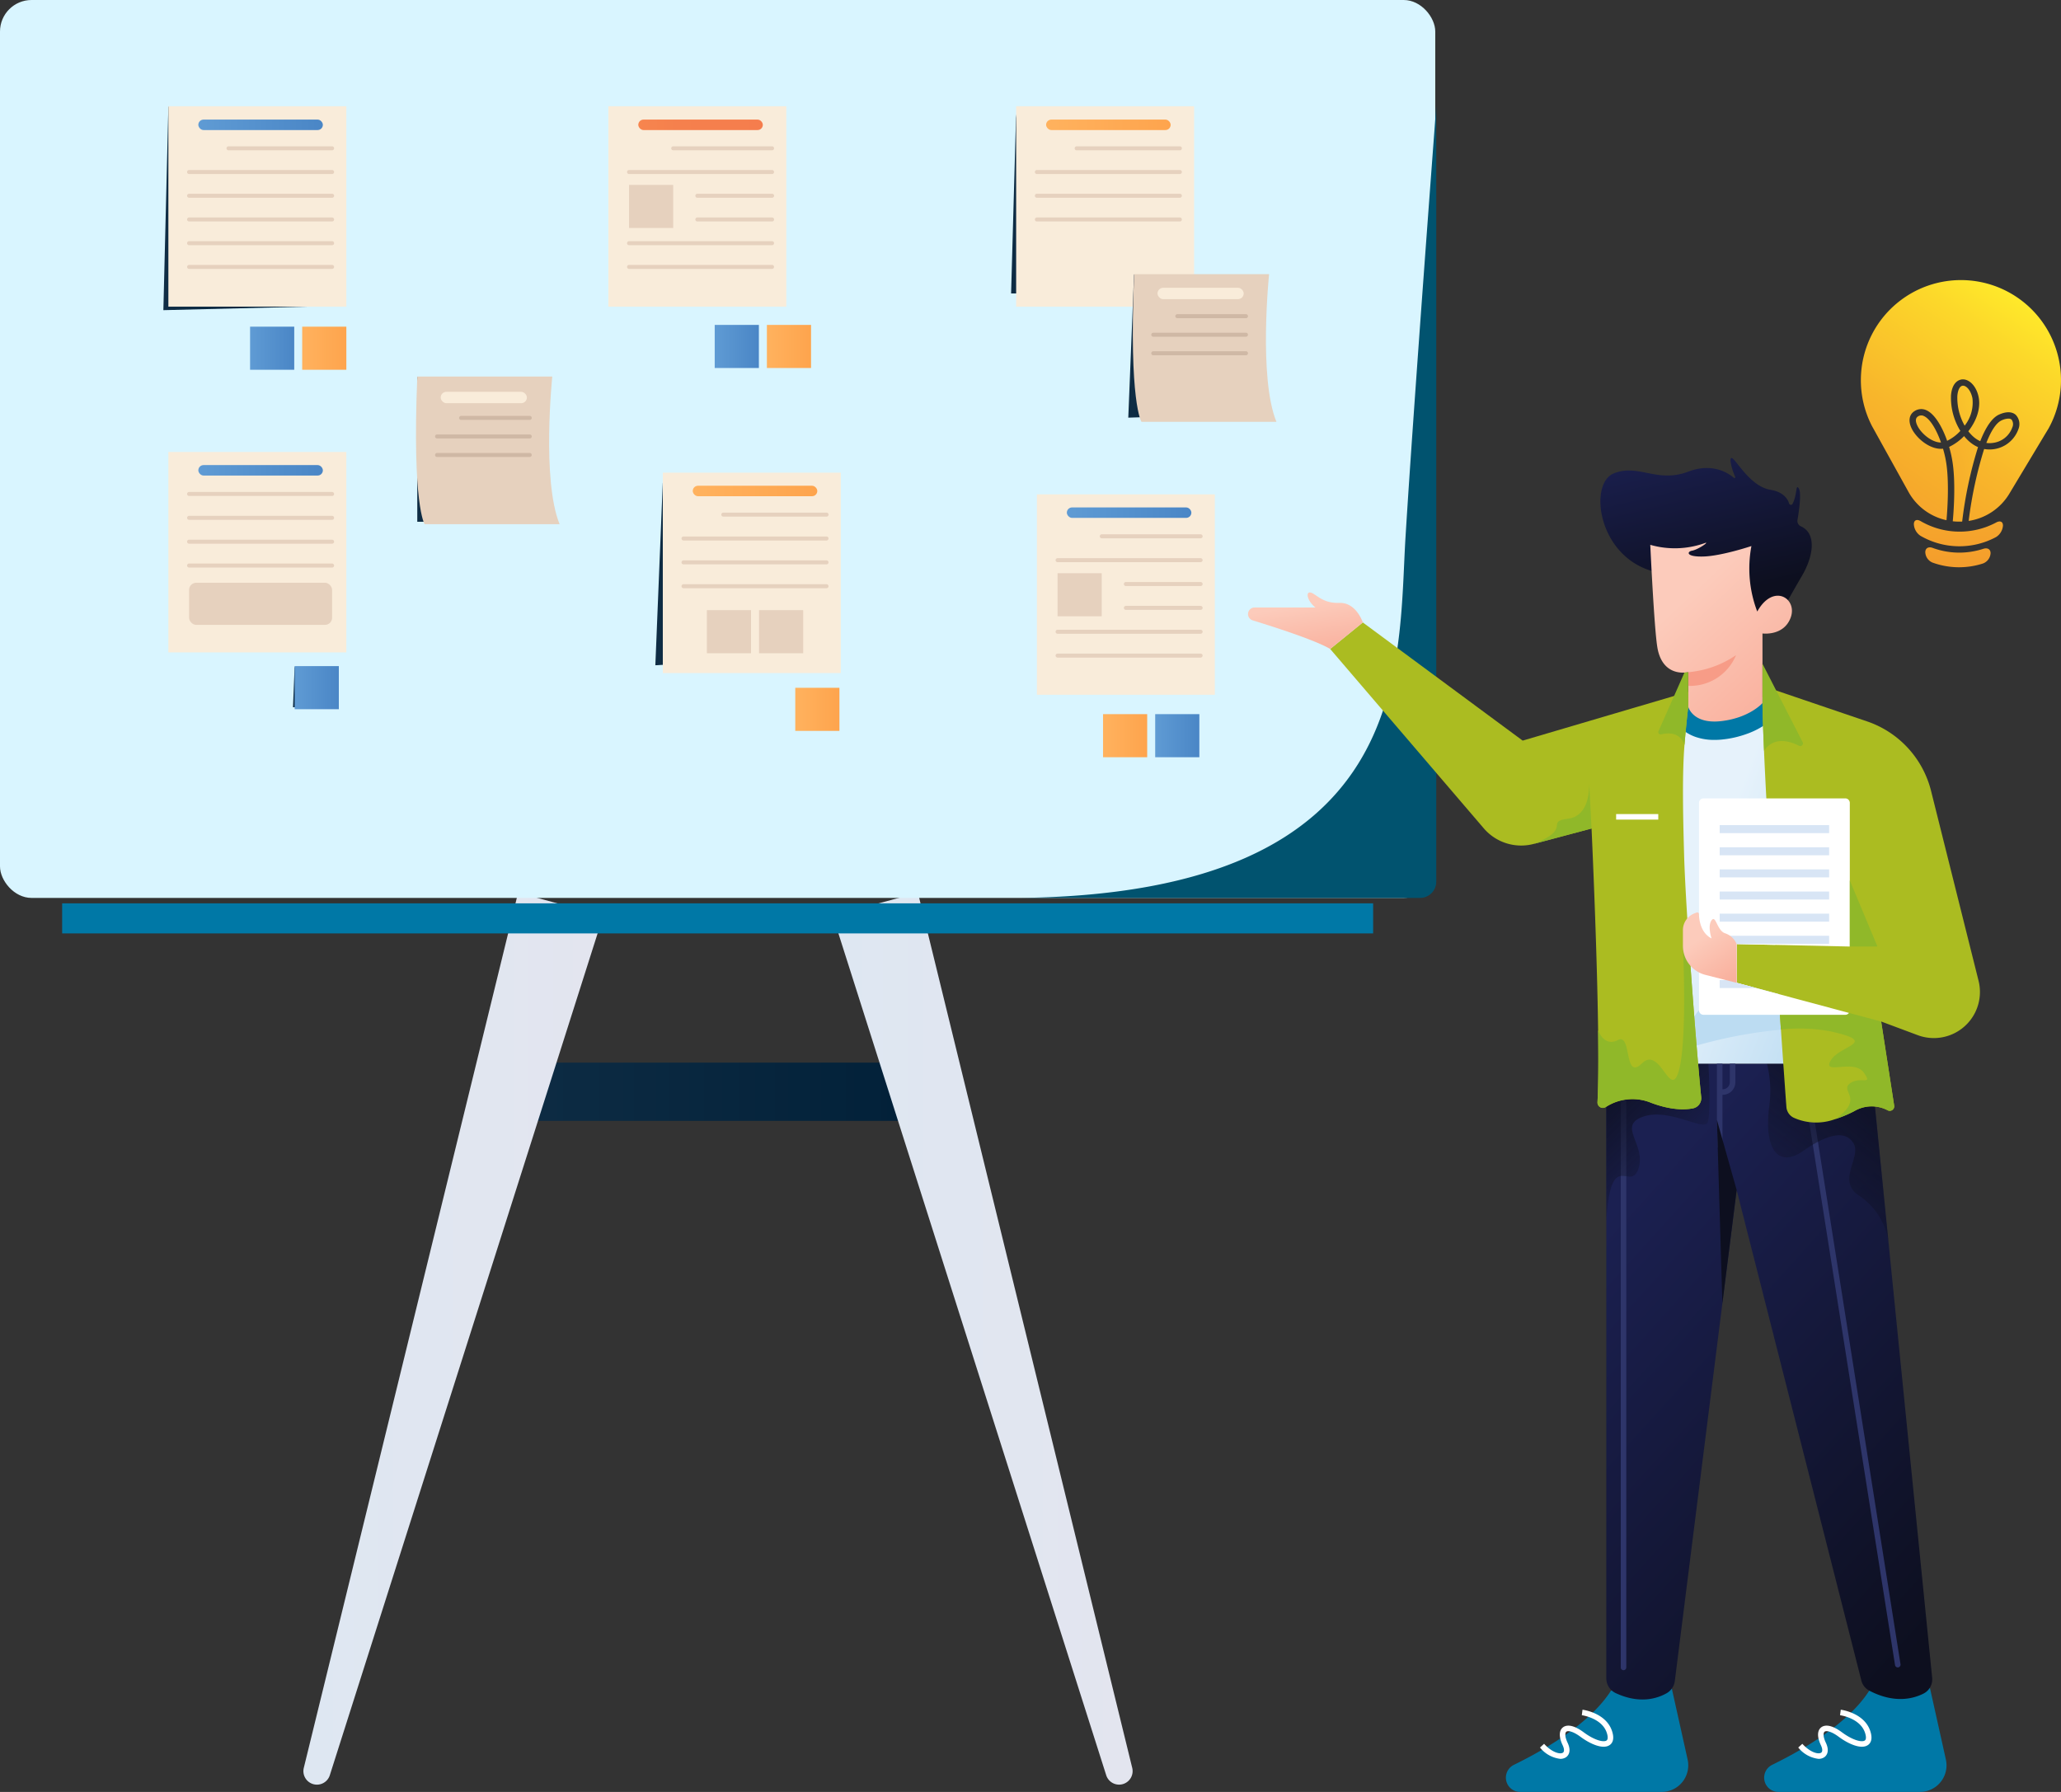 <svg xmlns="http://www.w3.org/2000/svg" xmlns:xlink="http://www.w3.org/1999/xlink" width="460.001" height="400" viewBox="0 0 460.001 400"><rect x="0" y="0" width="460.001" height="400" fill="#333333" stroke="none"/><defs><style>.a{fill:url(#a);}.b{fill:url(#b);}.c{fill:#d9f5ff;}.d{fill:#0078a6;}.e{fill:#f9ecda;}.f{fill:url(#i);}.g{fill:#e6d1be;}.h{fill:url(#j);}.i{fill:url(#k);}.j{fill:#cfb8a5;}.k{fill:#01536f;}.l{fill:#fff;}.m{fill:url(#x);}.n{fill:#2e356a;}.o{fill:url(#y);}.p{fill:url(#z);}.q{fill:url(#aa);}.r{fill:#bcdcf2;}.s{fill:#abbc21;}.t{fill:#90b829;}.u{fill:url(#ab);}.v{fill:none;}.w{fill:url(#ac);}.x{fill:#f79c87;}.y{fill:#d8e5f5;}.z{fill:url(#ad);}.aa{fill:url(#ae);}.ab{fill:url(#af);}.ac{fill:#0d0f1f;}.ad{fill:url(#ag);}.ae{fill:url(#ah);}.af{fill:url(#ai);}.ag{fill:url(#aj);}.ah{fill:url(#ak);}.ai{fill:url(#al);}.aj{fill:url(#am);}</style><linearGradient id="a" y1="0.5" x2="1" y2="0.5" gradientUnits="objectBoundingBox"><stop offset="0" stop-color="#0f2d45"/><stop offset="1" stop-color="#001f37"/></linearGradient><linearGradient id="b" y1="0.5" x2="1" y2="0.5" gradientUnits="objectBoundingBox"><stop offset="0" stop-color="#dee7f2"/><stop offset="1" stop-color="#e3e5ef"/></linearGradient><linearGradient id="i" y1="0.5" x2="1" y2="0.5" gradientUnits="objectBoundingBox"><stop offset="0" stop-color="#5f9bd4"/><stop offset="1" stop-color="#4a86c6"/></linearGradient><linearGradient id="j" y1="0.5" x2="1" y2="0.5" gradientUnits="objectBoundingBox"><stop offset="0" stop-color="#f7854e"/><stop offset="0.304" stop-color="#f5804d"/><stop offset="1" stop-color="#f57d4d"/></linearGradient><linearGradient id="k" y1="0.5" x2="1" y2="0.5" gradientUnits="objectBoundingBox"><stop offset="0" stop-color="#ffb25e"/><stop offset="1" stop-color="#fea44d"/></linearGradient><linearGradient id="x" x1="0.723" y1="1.042" x2="0.21" y2="0.126" gradientUnits="objectBoundingBox"><stop offset="0" stop-color="#0d0f1f"/><stop offset="1" stop-color="#1b2051"/></linearGradient><linearGradient id="y" x1="0.103" y1="-0.086" x2="0.694" y2="0.797" gradientUnits="objectBoundingBox"><stop offset="0" stop-color="#0d0f1f"/><stop offset="1" stop-color="#0d0f1f" stop-opacity="0"/></linearGradient><linearGradient id="z" x1="0.841" y1="-0.144" x2="0.252" y2="0.969" xlink:href="#y"/><linearGradient id="aa" x1="1.012" y1="1.191" x2="0.36" y2="0.421" gradientUnits="objectBoundingBox"><stop offset="0" stop-color="#bcdcf2"/><stop offset="1" stop-color="#e6f2fb"/></linearGradient><linearGradient id="ab" x1="0.628" y1="0.793" x2="0.357" y2="-0.115" xlink:href="#x"/><linearGradient id="ac" x1="0.861" y1="0.951" x2="0.34" y2="0.236" gradientUnits="objectBoundingBox"><stop offset="0" stop-color="#f9b09d"/><stop offset="1" stop-color="#fccbbb"/></linearGradient><linearGradient id="ad" x1="0.781" y1="1.032" x2="0.404" y2="0.325" xlink:href="#ac"/><linearGradient id="ae" x1="422.984" y1="14.774" x2="-330.628" y2="-10.686" gradientUnits="objectBoundingBox"><stop offset="0" stop-color="#ea4650"/><stop offset="0.995" stop-color="#ea4650" stop-opacity="0"/></linearGradient><linearGradient id="af" x1="0.706" y1="1.081" x2="0.429" y2="0.241" xlink:href="#ac"/><linearGradient id="ag" x1="2.19" y1="-11.626" x2="-2.02" y2="18.044" gradientUnits="objectBoundingBox"><stop offset="0" stop-color="#ffea2a"/><stop offset="0.076" stop-color="#fcd82a"/><stop offset="0.252" stop-color="#f8b62b"/><stop offset="0.431" stop-color="#f49c2c"/><stop offset="0.613" stop-color="#f2892c"/><stop offset="0.801" stop-color="#f07d2c"/><stop offset="1" stop-color="#f07a2d"/></linearGradient><linearGradient id="ah" x1="1.619" y1="-7.949" x2="-1.467" y2="14.534" xlink:href="#ag"/><linearGradient id="ai" x1="3.144" y1="-1.556" x2="-6.358" y2="5.344" xlink:href="#ag"/><linearGradient id="aj" x1="3.762" y1="-2.351" x2="-13.808" y2="12.423" xlink:href="#ag"/><linearGradient id="ak" x1="0.718" y1="0.026" x2="-0.656" y2="2.477" xlink:href="#ag"/><linearGradient id="al" x1="3.241" y1="-4.894" x2="-7.704" y2="16.923" xlink:href="#ag"/><linearGradient id="am" x1="2.663" y1="-4.39" x2="-7.676" y2="19.665" xlink:href="#ag"/></defs><g transform="translate(19530.932 -9210.086)"><path class="a" d="M124.666-1417.98h84.691l11.334,13.01H110.332Z" transform="translate(-19535.27 10865.262)"/><path class="b" d="M84.116-1493.4l19,5.141L42.091-1296.392a3.019,3.019,0,0,1-3.661,1.986h0a3.019,3.019,0,0,1-2.146-3.625Z" transform="translate(-19499.414 10902.763)"/><path class="b" d="M284.358-1493.4l-19,5.141,61.028,191.863a3.018,3.018,0,0,0,3.66,1.986h0a3.018,3.018,0,0,0,2.145-3.625Z" transform="translate(-19610.416 10902.763)"/><rect class="c" width="320.341" height="200.437" rx="7.038" transform="translate(-19530.932 9210.086)"/><path class="a" d="M343.747-1826.316l-1.117,40.005h5.294Z" transform="translate(-19647.893 11061.904)"/><path class="a" d="M190.194-1667.878l-1.657,40.714,12.527-.746Z" transform="translate(-19573.201 10985.752)"/><path class="a" d="M32.065-1588.8l-.373,9.172h2.983Z" transform="translate(-19497.229 10947.582)"/><path class="a" d="M85.422-1713.643v32.418h18.791Z" transform="translate(-19523.221 11007.785)"/><path class="a" d="M-23.381-1829.792l-1.119,45.523,31.877-.783Z" transform="translate(-19469.969 11063.59)"/><rect class="d" width="292.602" height="6.711" transform="translate(-19517.061 9411.734)"/><rect class="e" width="39.72" height="44.74" transform="translate(-19493.35 9233.799)"/><rect class="f" width="27.794" height="2.334" rx="1.167" transform="translate(-19486.666 9236.781)"/><g transform="translate(-19480.375 9242.746)"><path class="g" d="M26.436-1811.518H3.319a.447.447,0,0,1-.447-.447.447.447,0,0,1,.447-.448H26.436a.447.447,0,0,1,.447.448A.447.447,0,0,1,26.436-1811.518Z" transform="translate(-2.872 1812.413)"/></g><g transform="translate(-19489.174 9248.04)"><path class="g" d="M18.145-1801.236H-13.77a.447.447,0,0,1-.447-.447.447.447,0,0,1,.447-.447H18.145a.447.447,0,0,1,.447.447A.447.447,0,0,1,18.145-1801.236Z" transform="translate(14.217 1802.13)"/></g><g transform="translate(-19489.174 9253.335)"><path class="g" d="M18.145-1790.952H-13.77a.447.447,0,0,1-.447-.447.447.447,0,0,1,.447-.448H18.145a.447.447,0,0,1,.447.448A.447.447,0,0,1,18.145-1790.952Z" transform="translate(14.217 1791.847)"/></g><g transform="translate(-19489.174 9258.63)"><path class="g" d="M18.145-1780.67H-13.77a.447.447,0,0,1-.447-.447.447.447,0,0,1,.447-.447H18.145a.447.447,0,0,1,.447.447A.447.447,0,0,1,18.145-1780.67Z" transform="translate(14.217 1781.565)"/></g><g transform="translate(-19489.174 9263.924)"><path class="g" d="M18.145-1770.388H-13.77a.447.447,0,0,1-.447-.447.447.447,0,0,1,.447-.447H18.145a.447.447,0,0,1,.447.447A.447.447,0,0,1,18.145-1770.388Z" transform="translate(14.217 1771.283)"/></g><g transform="translate(-19489.174 9269.218)"><path class="g" d="M18.145-1760.105H-13.77a.447.447,0,0,1-.447-.447.447.447,0,0,1,.447-.447H18.145a.447.447,0,0,1,.447.447A.447.447,0,0,1,18.145-1760.105Z" transform="translate(14.217 1761)"/></g><rect class="e" width="39.72" height="44.74" transform="translate(-19395.152 9233.799)"/><rect class="h" width="27.794" height="2.334" rx="1.167" transform="translate(-19388.469 9236.781)"/><g transform="translate(-19381.117 9242.746)"><path class="g" d="M217.922-1811.518H195.862a.447.447,0,0,1-.447-.447.447.447,0,0,1,.447-.448h22.059a.447.447,0,0,1,.447.448A.447.447,0,0,1,217.922-1811.518Z" transform="translate(-195.415 1812.413)"/></g><g transform="translate(-19390.979 9248.04)"><path class="g" d="M208.635-1801.236H176.72a.447.447,0,0,1-.447-.447.447.447,0,0,1,.447-.447h31.915a.447.447,0,0,1,.447.447A.447.447,0,0,1,208.635-1801.236Z" transform="translate(-176.273 1802.13)"/></g><g transform="translate(-19375.732 9253.335)"><path class="g" d="M222.991-1790.952H206.313a.447.447,0,0,1-.447-.447.447.447,0,0,1,.447-.448h16.678a.447.447,0,0,1,.447.448A.447.447,0,0,1,222.991-1790.952Z" transform="translate(-205.866 1791.847)"/></g><g transform="translate(-19375.732 9258.63)"><path class="g" d="M222.991-1780.67H206.313a.447.447,0,0,1-.447-.447.447.447,0,0,1,.447-.447h16.678a.447.447,0,0,1,.447.447A.447.447,0,0,1,222.991-1780.67Z" transform="translate(-205.866 1781.565)"/></g><g transform="translate(-19390.979 9263.924)"><path class="g" d="M208.635-1770.388H176.72a.447.447,0,0,1-.447-.447.447.447,0,0,1,.447-.447h31.915a.447.447,0,0,1,.447.447A.447.447,0,0,1,208.635-1770.388Z" transform="translate(-176.273 1771.283)"/></g><g transform="translate(-19390.979 9269.218)"><path class="g" d="M208.635-1760.105H176.72a.447.447,0,0,1-.447-.447.447.447,0,0,1,.447-.447h31.915a.447.447,0,0,1,.447.447A.447.447,0,0,1,208.635-1760.105Z" transform="translate(-176.273 1761)"/></g><rect class="e" width="39.72" height="44.74" transform="translate(-19304.133 9233.799)"/><rect class="i" width="27.794" height="2.334" rx="1.167" transform="translate(-19297.447 9236.781)"/><g transform="translate(-19291.078 9242.746)"><path class="g" d="M393.633-1811.518h-23.04a.447.447,0,0,1-.447-.447.447.447,0,0,1,.447-.448h23.04a.447.447,0,0,1,.447.448A.447.447,0,0,1,393.633-1811.518Z" transform="translate(-370.145 1812.413)"/></g><g transform="translate(-19299.955 9248.04)"><path class="g" d="M385.272-1801.236H353.358a.447.447,0,0,1-.447-.447.447.447,0,0,1,.447-.447h31.914a.447.447,0,0,1,.447.447A.447.447,0,0,1,385.272-1801.236Z" transform="translate(-352.911 1802.13)"/></g><g transform="translate(-19299.955 9253.335)"><path class="g" d="M385.272-1790.952H353.358a.447.447,0,0,1-.447-.447.447.447,0,0,1,.447-.448h31.914a.447.447,0,0,1,.447.448A.447.447,0,0,1,385.272-1790.952Z" transform="translate(-352.911 1791.847)"/></g><g transform="translate(-19299.955 9258.63)"><path class="g" d="M385.272-1780.67H353.358a.447.447,0,0,1-.447-.447.447.447,0,0,1,.447-.447h31.914a.447.447,0,0,1,.447.447A.447.447,0,0,1,385.272-1780.67Z" transform="translate(-352.911 1781.565)"/></g><rect class="e" width="39.72" height="44.74" transform="translate(-19382.998 9315.593)"/><rect class="i" width="27.794" height="2.334" rx="1.167" transform="translate(-19376.313 9318.517)"/><g transform="translate(-19369.941 9324.516)"><path class="g" d="M240.589-1654.022h-23.04a.447.447,0,0,1-.447-.448.447.447,0,0,1,.447-.447h23.04a.447.447,0,0,1,.447.447A.447.447,0,0,1,240.589-1654.022Z" transform="translate(-217.101 1654.917)"/></g><g transform="translate(-19378.822 9329.842)"><path class="g" d="M232.227-1643.74H200.312a.447.447,0,0,1-.447-.447.447.447,0,0,1,.447-.448h31.915a.447.447,0,0,1,.447.448A.447.447,0,0,1,232.227-1643.74Z" transform="translate(-199.865 1644.634)"/></g><g transform="translate(-19378.822 9335.169)"><path class="g" d="M232.227-1633.456H200.312a.447.447,0,0,1-.447-.447.447.447,0,0,1,.447-.448h31.915a.447.447,0,0,1,.447.448A.447.447,0,0,1,232.227-1633.456Z" transform="translate(-199.865 1634.351)"/></g><g transform="translate(-19378.822 9340.494)"><path class="g" d="M232.227-1623.174H200.312a.447.447,0,0,1-.447-.447.447.447,0,0,1,.447-.448h31.915a.447.447,0,0,1,.447.448A.447.447,0,0,1,232.227-1623.174Z" transform="translate(-199.865 1624.069)"/></g><rect class="e" width="39.72" height="44.74" transform="translate(-19493.35 9310.977)"/><rect class="f" width="27.794" height="2.334" rx="1.167" transform="translate(-19486.666 9313.904)"/><g transform="translate(-19489.174 9319.903)"><path class="g" d="M18.145-1662.928H-13.77a.447.447,0,0,1-.447-.448.447.447,0,0,1,.447-.447H18.145a.447.447,0,0,1,.447.447A.447.447,0,0,1,18.145-1662.928Z" transform="translate(14.217 1663.823)"/></g><g transform="translate(-19489.174 9325.229)"><path class="g" d="M18.145-1652.646H-13.77a.447.447,0,0,1-.447-.447.447.447,0,0,1,.447-.447H18.145a.447.447,0,0,1,.447.447A.447.447,0,0,1,18.145-1652.646Z" transform="translate(14.217 1653.541)"/></g><g transform="translate(-19489.174 9330.555)"><path class="g" d="M18.145-1642.363H-13.77a.447.447,0,0,1-.447-.447.447.447,0,0,1,.447-.447H18.145a.447.447,0,0,1,.447.447A.447.447,0,0,1,18.145-1642.363Z" transform="translate(14.217 1643.258)"/></g><g transform="translate(-19489.174 9335.88)"><path class="g" d="M18.145-1632.081H-13.77a.447.447,0,0,1-.447-.448.447.447,0,0,1,.447-.447H18.145a.447.447,0,0,1,.447.447A.447.447,0,0,1,18.145-1632.081Z" transform="translate(14.217 1632.976)"/></g><rect class="g" width="31.915" height="9.395" rx="1.581" transform="translate(-19488.727 9340.172)"/><path class="g" d="M85.146-1713.643h30.125s-2.386,23.116,1.64,32.959H86.786S83.953-1684.86,85.146-1713.643Z" transform="translate(-19522.939 11007.785)"/><rect class="e" width="19.238" height="2.535" rx="1.268" transform="translate(-19432.572 9297.552)"/><path class="a" d="M394.68-1757.742l-1.292,32.027,14.083-.447Z" transform="translate(-19672.496 11029.031)"/><path class="g" d="M395.621-1757.742h30.125s-2.386,23.116,1.64,32.959H397.261S394.428-1728.959,395.621-1757.742Z" transform="translate(-19673.426 11029.032)"/><rect class="e" width="19.238" height="2.535" rx="1.268" transform="translate(-19272.586 9274.326)"/><g transform="translate(-19433.834 9280.219)"><g transform="translate(5.369 22.706)"><path class="j" d="M119.224-1695.514H103.9a.446.446,0,0,1-.447-.447.447.447,0,0,1,.447-.448h15.324a.447.447,0,0,1,.447.448A.447.447,0,0,1,119.224-1695.514Z" transform="translate(-103.453 1696.409)"/></g><g transform="translate(0 26.844)"><path class="j" d="M114.165-1687.476H93.472a.447.447,0,0,1-.447-.447.447.447,0,0,1,.447-.448h20.693a.447.447,0,0,1,.447.448A.447.447,0,0,1,114.165-1687.476Z" transform="translate(-93.025 1688.371)"/></g><g transform="translate(0 30.983)"><path class="j" d="M114.165-1679.438H93.472a.447.447,0,0,1-.447-.448.447.447,0,0,1,.447-.447h20.693a.447.447,0,0,1,.447.447A.447.447,0,0,1,114.165-1679.438Z" transform="translate(-93.025 1680.333)"/></g><g transform="translate(165.227 0)"><path class="j" d="M429.7-1739.613H414.374a.447.447,0,0,1-.447-.447.447.447,0,0,1,.447-.447H429.7a.447.447,0,0,1,.447.447A.447.447,0,0,1,429.7-1739.613Z" transform="translate(-413.927 1740.508)"/></g><g transform="translate(159.857 4.139)"><path class="j" d="M424.639-1731.575H403.946a.447.447,0,0,1-.447-.448.447.447,0,0,1,.447-.447h20.693a.447.447,0,0,1,.447.447A.447.447,0,0,1,424.639-1731.575Z" transform="translate(-403.499 1732.47)"/></g><g transform="translate(159.857 8.277)"><path class="j" d="M424.639-1723.537H403.946a.447.447,0,0,1-.447-.447.447.447,0,0,1,.447-.448h20.693a.447.447,0,0,1,.447.448A.447.447,0,0,1,424.639-1723.537Z" transform="translate(-403.499 1724.432)"/></g></g><rect class="i" width="9.856" height="9.619" transform="translate(-19463.486 9283.007)"/><rect class="g" width="9.856" height="9.619" transform="translate(-19390.537 9251.359)"/><rect class="e" width="39.72" height="44.74" transform="translate(-19299.504 9320.435)"/><rect class="f" width="27.794" height="2.334" rx="1.167" transform="translate(-19292.82 9323.356)"/><g transform="translate(-19285.469 9329.354)"><path class="g" d="M403.538-1644.681H381.478a.447.447,0,0,1-.447-.447.447.447,0,0,1,.447-.448h22.059a.447.447,0,0,1,.447.448A.447.447,0,0,1,403.538-1644.681Z" transform="translate(-381.031 1645.576)"/></g><g transform="translate(-19295.33 9334.681)"><path class="g" d="M394.251-1634.4H362.335a.447.447,0,0,1-.447-.447.447.447,0,0,1,.447-.447h31.915a.447.447,0,0,1,.447.447A.447.447,0,0,1,394.251-1634.4Z" transform="translate(-361.888 1635.293)"/></g><g transform="translate(-19280.088 9340.006)"><path class="g" d="M408.607-1624.115H391.929a.447.447,0,0,1-.447-.448.447.447,0,0,1,.447-.447h16.678a.447.447,0,0,1,.447.447A.447.447,0,0,1,408.607-1624.115Z" transform="translate(-391.482 1625.01)"/></g><g transform="translate(-19280.088 9345.332)"><path class="g" d="M408.607-1613.833H391.929a.447.447,0,0,1-.447-.448.447.447,0,0,1,.447-.447h16.678a.447.447,0,0,1,.447.447A.447.447,0,0,1,408.607-1613.833Z" transform="translate(-391.482 1614.728)"/></g><g transform="translate(-19295.33 9350.658)"><path class="g" d="M394.251-1603.551H362.335a.447.447,0,0,1-.447-.448.447.447,0,0,1,.447-.447h31.915a.447.447,0,0,1,.447.447A.447.447,0,0,1,394.251-1603.551Z" transform="translate(-361.888 1604.446)"/></g><g transform="translate(-19295.33 9355.983)"><path class="g" d="M394.251-1593.268H362.335a.447.447,0,0,1-.447-.447.447.447,0,0,1,.447-.448h31.915a.447.447,0,0,1,.447.448A.447.447,0,0,1,394.251-1593.268Z" transform="translate(-361.888 1594.163)"/></g><rect class="g" width="9.856" height="9.619" transform="translate(-19294.893 9338.034)"/><rect class="f" width="9.856" height="9.619" transform="translate(-19475.117 9283.007)"/><rect class="i" width="9.856" height="9.619" transform="translate(-19359.77 9282.613)"/><rect class="f" width="9.856" height="9.619" transform="translate(-19371.412 9282.613)"/><rect class="f" width="9.856" height="9.619" transform="translate(-19273.102 9369.499)"/><rect class="i" width="9.856" height="9.619" transform="translate(-19284.742 9369.499)"/><rect class="g" width="9.856" height="9.619" transform="translate(-19361.52 9346.287)"/><rect class="g" width="9.856" height="9.619" transform="translate(-19373.164 9346.287)"/><rect class="f" width="9.856" height="9.619" transform="translate(-19465.164 9358.778)"/><rect class="i" width="9.856" height="9.619" transform="translate(-19353.434 9363.618)"/><path class="k" d="M439.417-1829.791v173.1a3.62,3.62,0,0,1-3.624,3.624H346.626c88.138-1.056,84.174-51.925,85.929-80.5C434.344-1762.752,439.417-1829.791,439.417-1829.791Z" transform="translate(-19649.787 11063.59)"/><g transform="translate(-19252.381 9272.611)"><path class="d" d="M2236.471,1222.34l3.572,16.039a5.938,5.938,0,0,1-5.8,7.229h-31.576a3.184,3.184,0,0,1-1.393-6.048c8.026-3.936,17.221-9.624,21.669-16.56Z" transform="translate(-2141.928 -908.134)"/><g transform="translate(65.165 319.123)"><path class="l" d="M2227.12,1240.093a2.255,2.255,0,0,0,1.274-.357c.337-.226,1.359-1.126.361-3.238-.634-1.343-.6-2.2-.288-2.459.376-.307,1.528-.085,3.171,1.135,2.06,1.53,5.013,2.926,6.546,1.811.559-.4,1.1-1.274.481-3.12-1.343-4.027-6.367-4.713-6.581-4.74l-.157,1.226c.045.005,4.471.62,5.567,3.906.291.873.279,1.5-.033,1.729-.661.481-2.744-.064-5.085-1.8-2.754-2.044-4.12-1.564-4.69-1.1-.875.716-.891,2.154-.046,3.942.388.823.415,1.453.069,1.683-.627.419-2.435-.036-4.2-1.978l-.914.831A6.79,6.79,0,0,0,2227.12,1240.093Z" transform="translate(-2222.593 -1229.124)"/></g><path class="d" d="M2156.949,1222.34l3.572,16.039a5.938,5.938,0,0,1-5.8,7.229h-31.576a3.184,3.184,0,0,1-1.393-6.048c8.025-3.936,17.221-9.624,21.669-16.56Z" transform="translate(-2004.764 -908.134)"/><path class="m" d="M2124.352,1030.17v137.177a3.639,3.639,0,0,0,2.083,3.318c5.344,2.5,9.3,1.21,11.372.041a3.673,3.673,0,0,0,1.836-2.742l13.8-109.591,27.832,109.493a3.516,3.516,0,0,0,1.77,2.256c5.55,2.9,9.75,1.844,12.1.659a3.559,3.559,0,0,0,1.935-3.533l-12.78-127.509-.189-9.569Z" transform="translate(-2044.386 -855.256)"/><g transform="translate(83.189 178.894)"><path class="n" d="M2219.189,1167.069a.618.618,0,0,0,.618-.618V1036.279a.618.618,0,1,0-1.235,0v130.172A.617.617,0,0,0,2219.189,1167.069Z" transform="translate(-2218.572 -1035.661)"/></g><path class="o" d="M2215.764,1030.17c.21,4.5.438,11.774-.192,13.134-.927,2-8.544-3.356-14.411-1.3s.823,6.279-1.029,11.631-6.1-4.94-7.168,11.528v-35Z" transform="translate(-2112.999 -855.256)"/><g transform="translate(123.262 174.687)"><path class="n" d="M2155.879,1164.854a.717.717,0,0,0,.1-.007.619.619,0,0,0,.514-.707l-21.135-133.76a.618.618,0,1,0-1.22.193l21.135,133.761A.618.618,0,0,0,2155.879,1164.854Z" transform="translate(-2134.127 -1029.857)"/></g><path class="p" d="M2161.563,1030.17l.189,9.569,3.156,31.485a15.076,15.076,0,0,0-6.862-11.719c-4.855-3.4.841-8.543-1.115-11.631s-6.176-1.75-11.323,1.853-8.749,0-7.435-10.141a25,25,0,0,0-.52-9.416Z" transform="translate(-2021.831 -855.256)"/><path class="q" d="M2194.052,999.119h-26.485l1.523-81.452,21.066-.343Z" transform="translate(-2072.657 -824.206)"/><path class="r" d="M2189.5,1017.878a103.506,103.506,0,0,0-20.909,3.725l-.518-6.467a9.269,9.269,0,0,1,1.055-1.416l20.192.358Z" transform="translate(-2068.48 -850.73)"/><path class="d" d="M2172.658,923.949l.009.008a9.445,9.445,0,0,0,3.664,2.256,12.677,12.677,0,0,0,4.109.634,16.29,16.29,0,0,0,1.959-.115,22.572,22.572,0,0,0,5.13-1.178,17.782,17.782,0,0,0,6.093-3.565c.181-.157.322-.3.428-.412l-.206-4.249-18.956.305-2.108.033Z" transform="translate(-2076.347 -824.207)"/><path class="s" d="M2109.656,971.459V980.1l9.338,2.5c.09,1.35.18,2.66.271,3.944q.136,2.051.272,3.978c.56,8.127,1.013,14.443,1.219,17.251a2.909,2.909,0,0,0,1.605,2.43,12.2,12.2,0,0,0,9.255.337.008.008,0,0,1,.008-.008,27.067,27.067,0,0,0,4.283-1.787,7.647,7.647,0,0,1,7.427-.2,1,1,0,0,0,1.481-1.021l-2.906-18.783,8.16,3.047a10.288,10.288,0,0,0,13.579-12.137l-10.6-42.382a22.042,22.042,0,0,0-14.287-15.523l-20.282-6.892-3.063-1.046v3.845c.042,2.825.165,6.456.346,10.639.519,11.956,1.524,28.425,2.5,43.4l-.009-.058Z" transform="translate(-2000.598 -823.241)"/><path class="t" d="M2136.061,1014.163q.136,2.05.272,3.978a38.327,38.327,0,0,1,11.117.42c11.017,2.47,1.959,3.088,0,6.489s5.113-.412,7.344,2.668c2.223,3.1-.791.724-3.087,2.47s3.441,3.36-3.286,7.963a27.058,27.058,0,0,0,4.282-1.787,7.646,7.646,0,0,1,7.427-.2,1,1,0,0,0,1.482-1.021l-2.907-18.783-7.188-1.927Z" transform="translate(-2017.394 -850.852)"/><path class="u" d="M2172.885,868.845c4.993,1.479,18.438,12.764,23.379,11.392s6.587-3.98,6.587-3.98.96-1.785,3.637-6.382c2.485-4.269,3.328-9.382-.313-11a1.305,1.305,0,0,1-.722-1.42c.337-1.993.924-6.059.289-7.02-.74-1.122-.288,1.239-1.388,3.431a.411.411,0,0,1-.758-.044c-.326-1.047-1.294-2.612-4.158-3.078-4.426-.72-7.514-6.434-8.543-7.051-.845-.506-.165,2.333.645,4.166a.18.18,0,0,1-.279.214c-1.489-1.258-4.975-3.358-10.162-1.395-7.068,2.677-11.117-1.853-16.675.412S2160.828,865.276,2172.885,868.845Z" transform="translate(-2082.814 -803.93)"/><g transform="translate(96.069 39.707)"><path class="v" d="M2173.545,854.594c-1.816-4.9-7.725-6.941-12.083-7.287a13.492,13.492,0,0,0,2.216-.626c5.186-1.964,8.673.137,10.161,1.395a.18.18,0,0,0,.279-.214c-.811-1.833-1.49-4.672-.645-4.166,1.029.618,4.117,6.331,8.543,7.051,2.865.466,3.832,2.032,4.158,3.078a.411.411,0,0,0,.758.044c1.1-2.193.647-4.553,1.388-3.431.635.961.048,5.027-.289,7.02a1.305,1.305,0,0,0,.722,1.42c3.642,1.615,2.8,6.727.313,11-2.676,4.6-3.636,6.382-3.636,6.382s-1.35,2.12-5.242,3.544l-1.14-1.9s6.684-10.683,5.683-17S2175.985,861.183,2173.545,854.594Z" transform="translate(-2161.462 -843.637)"/></g><path class="s" d="M2195.485,900.21l34.263,40.019a10.99,10.99,0,0,0,11.207,3.483l12.862-3.426s2.149,45.6,1.326,61.1a1.2,1.2,0,0,0,1.869,1.062,10.922,10.922,0,0,1,10.153-.914c4.406,1.647,7.477,1.573,9.3,1.218a2.308,2.308,0,0,0,1.828-2.511c-.857-8.062-3.459-41.049-3.822-54.191-.239-8.6-.452-18.132.116-24.719l.016-.206c.33-3.845.642-6.653.757-7.633.009-.074.017-.149.025-.2l.017-.181V909.77l-3.162.931-33.794,9.964-35.679-26.375Z" transform="translate(-2177.145 -817.867)"/><path class="w" d="M2192.612,905.525V889.983s4.8.652,6.314-3.6-3.912-7.685-7.48-1.3a26.914,26.914,0,0,1-1.3-14.616s-6.587,2.2-10.636,2.333-3.773-1.1-2.607-1.3,3.5-1.715,3.088-1.784a19.9,19.9,0,0,1-12.42.481s.858,18.562,1.578,22.885,3.4,6.073,6.9,5.558v7.719s.979,3.911,7.335,3.191S2192.612,905.525,2192.612,905.525Z" transform="translate(-2077.79 -811.102)"/><path class="t" d="M2195.627,1012.719c0,.007,1.279,3.837,4.433,2.191s1.235,9.263,5.352,5.214,6.313,8.372,8.234,1.647.909-27.859.909-27.859l1.523,2.132c.908,13.068,2.043,26.791,2.556,31.61a2.308,2.308,0,0,1-1.828,2.511c-1.82.354-4.891.428-9.3-1.219a10.923,10.923,0,0,0-10.153.914,1.2,1.2,0,0,1-1.869-1.062C2195.693,1024.925,2195.714,1019.171,2195.627,1012.719Z" transform="translate(-2117.489 -845.28)"/><path class="x" d="M2184.774,908.163a22.245,22.245,0,0,0,10.671-3.808,11.118,11.118,0,0,1-10.671,6.862Z" transform="translate(-2086.524 -820.637)"/><path class="l" d="M2149.744,949.48v46.285a1.012,1.012,0,0,0,1.012,1.013h31.637a1.022,1.022,0,0,0,.824-.42l-20.7-5.549-4.365-1.17v-8.646l25.255.544V949.48a1.012,1.012,0,0,0-1.013-1.013h-31.637A1.012,1.012,0,0,0,2149.744,949.48Z" transform="translate(-2049.093 -832.775)"/><g transform="translate(105.268 121.662)"><rect class="y" width="24.429" height="1.787" transform="translate(0)"/><rect class="y" width="24.429" height="1.787" transform="translate(0 4.941)"/><rect class="y" width="24.429" height="1.787" transform="translate(0 9.881)"/><rect class="y" width="24.429" height="1.787" transform="translate(0 14.822)"/><rect class="y" width="24.429" height="1.787" transform="translate(0 19.763)"/><rect class="y" width="24.429" height="1.787" transform="translate(0 24.703)"/><path class="y" d="M2178.565,1004.416v1.787h8.152l-4.364-1.169v-.618Z" transform="translate(-2178.563 -969.832)"/></g><path class="t" d="M2164.17,907v8.786c.042,2.825.165,6.456.346,10.639,2.226-3.23,5.717-2.18,7.82-1.1a.6.6,0,0,0,.8-.813l-5.9-11.522Z" transform="translate(-2049.348 -821.365)"/><path class="t" d="M2199.537,922.773a.521.521,0,0,0,.614.711c4.4-1.082,5.183,2.357,5.183,2.357l.033-.3.016-.206c.33-3.845.642-6.653.758-7.633l.025-.2.017-.181V909.6l-.848.083-2.313,5.229Z" transform="translate(-2107.927 -822.081)"/><path class="z" d="M2190.975,989.388s-.951-2.746.009-4.05,1.2,2.367,3.054,2.916a4.234,4.234,0,0,1,2.539,2.4V999.3l-6.972-1.774a6.662,6.662,0,0,1-5.02-6.457v-3.534a4,4,0,0,1,2.518-3.716l.547-.218a.371.371,0,0,1,.511.334C2188.189,985.16,2188.515,988.138,2190.975,989.388Z" transform="translate(-2087.519 -842.435)"/><path class="t" d="M2141.228,988.492h6.173l-6.173-14.745Z" transform="translate(-2006.915 -839.731)"/><g transform="translate(63.81 111.852)"><path class="aa" d="M2230.02,943.561l-.02-.392S2230.011,943.318,2230.02,943.561Z" transform="translate(-2217.689 -943.169)"/><path class="t" d="M2236.91,951.69c4.63-.594,4.741-6.417,4.687-7.98l.531,10.175-12.862,3.426C2238.022,953.806,2231.558,952.376,2236.91,951.69Z" transform="translate(-2229.266 -943.318)"/></g><path class="ab" d="M2325.319,891.749s-1.444-4.507-5.252-4.37-5.18-2.024-6.381-2.3-.789,1.865,1.063,3.334h-13.58a1.465,1.465,0,0,0-.435,2.865c6.452,1.989,14.27,4.593,17.306,6.389Z" transform="translate(-2299.7 -815.327)"/><g transform="translate(104.653 174.914)"><path class="n" d="M2188.96,1030.17v12.541l.181,6.11a.59.59,0,0,0,.436.181.615.615,0,0,0,.618-.609V1030.17Z" transform="translate(-2188.96 -1030.17)"/></g><g transform="translate(105.268 174.914)"><path class="n" d="M2184.984,1037.118h.686a2.819,2.819,0,0,0,2.815-2.815v-4.133h-1.235v4.133a1.582,1.582,0,0,1-1.58,1.579h-.686Z" transform="translate(-2184.984 -1030.17)"/></g><path class="ac" d="M2184.586,1047.472l.181,6.11,1.038,34.832,3.187-25.28-3.17-11.273Z" transform="translate(-2079.933 -860.017)"/><g transform="translate(122.805 319.123)"><path class="l" d="M2147.6,1240.093a2.252,2.252,0,0,0,1.273-.357c.337-.226,1.359-1.126.361-3.238-.634-1.343-.6-2.2-.289-2.459.376-.307,1.528-.085,3.17,1.135,2.06,1.53,5.013,2.926,6.546,1.811.559-.4,1.1-1.274.481-3.12-1.342-4.027-6.367-4.713-6.581-4.74l-.157,1.226c.045.005,4.472.62,5.567,3.906.29.873.279,1.5-.033,1.729-.661.481-2.744-.064-5.086-1.8-2.754-2.044-4.12-1.564-4.689-1.1-.875.716-.891,2.154-.046,3.942.389.823.414,1.453.07,1.683-.628.419-2.435-.036-4.2-1.978l-.914.831A6.791,6.791,0,0,0,2147.6,1240.093Z" transform="translate(-2143.071 -1229.124)"/></g><g transform="translate(82.159 119.195)"><rect class="l" width="9.405" height="1.235" transform="translate(0)"/></g><g transform="translate(136.782 0)"><path class="ad" d="M2107.973,874.548a17.317,17.317,0,0,0,11.34.2,2.626,2.626,0,0,0,1.656-2.261c.016-.9-.687-1.3-1.6-1.008a17.313,17.313,0,0,1-11.34-.2c-.9-.329-1.618.047-1.633.951A2.625,2.625,0,0,0,2107.973,874.548Z" transform="translate(-2092.018 -811.504)"/><path class="ae" d="M2104.048,866.26a17.3,17.3,0,0,0,16.867.293,3.309,3.309,0,0,0,1.553-2.556c.015-.9-.634-1.173-1.5-.712a17.3,17.3,0,0,1-16.867-.293c-.846-.491-1.5-.245-1.52.659A3.312,3.312,0,0,0,2104.048,866.26Z" transform="translate(-2090.754 -809.187)"/><g transform="translate(0)"><path class="af" d="M2110.254,839.308a11.487,11.487,0,0,0,3.336-2.412,9.825,9.825,0,0,0,.916.99,7.565,7.565,0,0,0,2.2,1.471,91.272,91.272,0,0,0-3.54,16.619,13.323,13.323,0,0,1-2.1-.062c.088-.9.813-8.8-.185-13.995C2110.727,841.062,2110.511,840.181,2110.254,839.308Z" transform="translate(-2090.556 -802.075)"/><path class="ag" d="M2113.091,821.376c.021,0,.042,0,.063,0,.762.013,1.73,1.043,2.086,2.809a8.3,8.3,0,0,1-1.735,6.109,12.6,12.6,0,0,1-1.635-6.633C2111.979,822.29,2112.448,821.416,2113.091,821.376Z" transform="translate(-2090.338 -797.804)"/><path class="ah" d="M2084.717,810.795a22.334,22.334,0,1,1,41.891,11.171l-.831,1.372-2.346,3.908-5.548,9.234a12.826,12.826,0,0,1-9.111,6.133,91.238,91.238,0,0,1,3.455-16.058,6.827,6.827,0,0,0,7.646-4.426,3.005,3.005,0,0,0-.589-3.193c-.58-.515-1.687-.948-3.671-.088-1.7.737-3.111,3.047-4.258,5.965a6.239,6.239,0,0,1-1.725-1.175,8.63,8.63,0,0,1-.934-1.042c1.761-2.239,2.821-5.06,2.3-7.638-.477-2.38-2.045-4.021-3.618-3.94-.534.032-2.292.383-2.548,3.583a14.066,14.066,0,0,0,2.09,7.915,10.018,10.018,0,0,1-2.952,2.217c-1.112-3.159-2.764-5.978-4.6-6.813a2.716,2.716,0,0,0-2.591.125c-1.3.762-1.562,2.253-.7,3.988,1.12,2.248,4.2,4.769,6.971,4.458.245.829.449,1.666.6,2.476.917,4.782.289,12.256.175,13.488a12.822,12.822,0,0,1-8.508-6.366l-5.224-9.421-2.319-4.187-.562-1.014A22.258,22.258,0,0,1,2084.717,810.795Z" transform="translate(-2084.713 -788.856)"/><path class="ai" d="M2122.014,832.87c-.362-.725-.629-1.685.145-2.138a1.311,1.311,0,0,1,1.293-.057c1.416.643,2.822,3.1,3.814,5.9h-.094C2125.177,836.536,2122.867,834.583,2122.014,832.87Z" transform="translate(-2109.377 -800.324)"/><path class="aj" d="M2104.464,831.513a1.017,1.017,0,0,1,.672.216,1.714,1.714,0,0,1,.176,1.728,5.244,5.244,0,0,1-4.332,3.476,5.087,5.087,0,0,1-1.468.007c1-2.56,2.155-4.494,3.458-5.059A3.774,3.774,0,0,1,2104.464,831.513Z" transform="translate(-2071.506 -800.594)"/></g></g></g></g></svg>